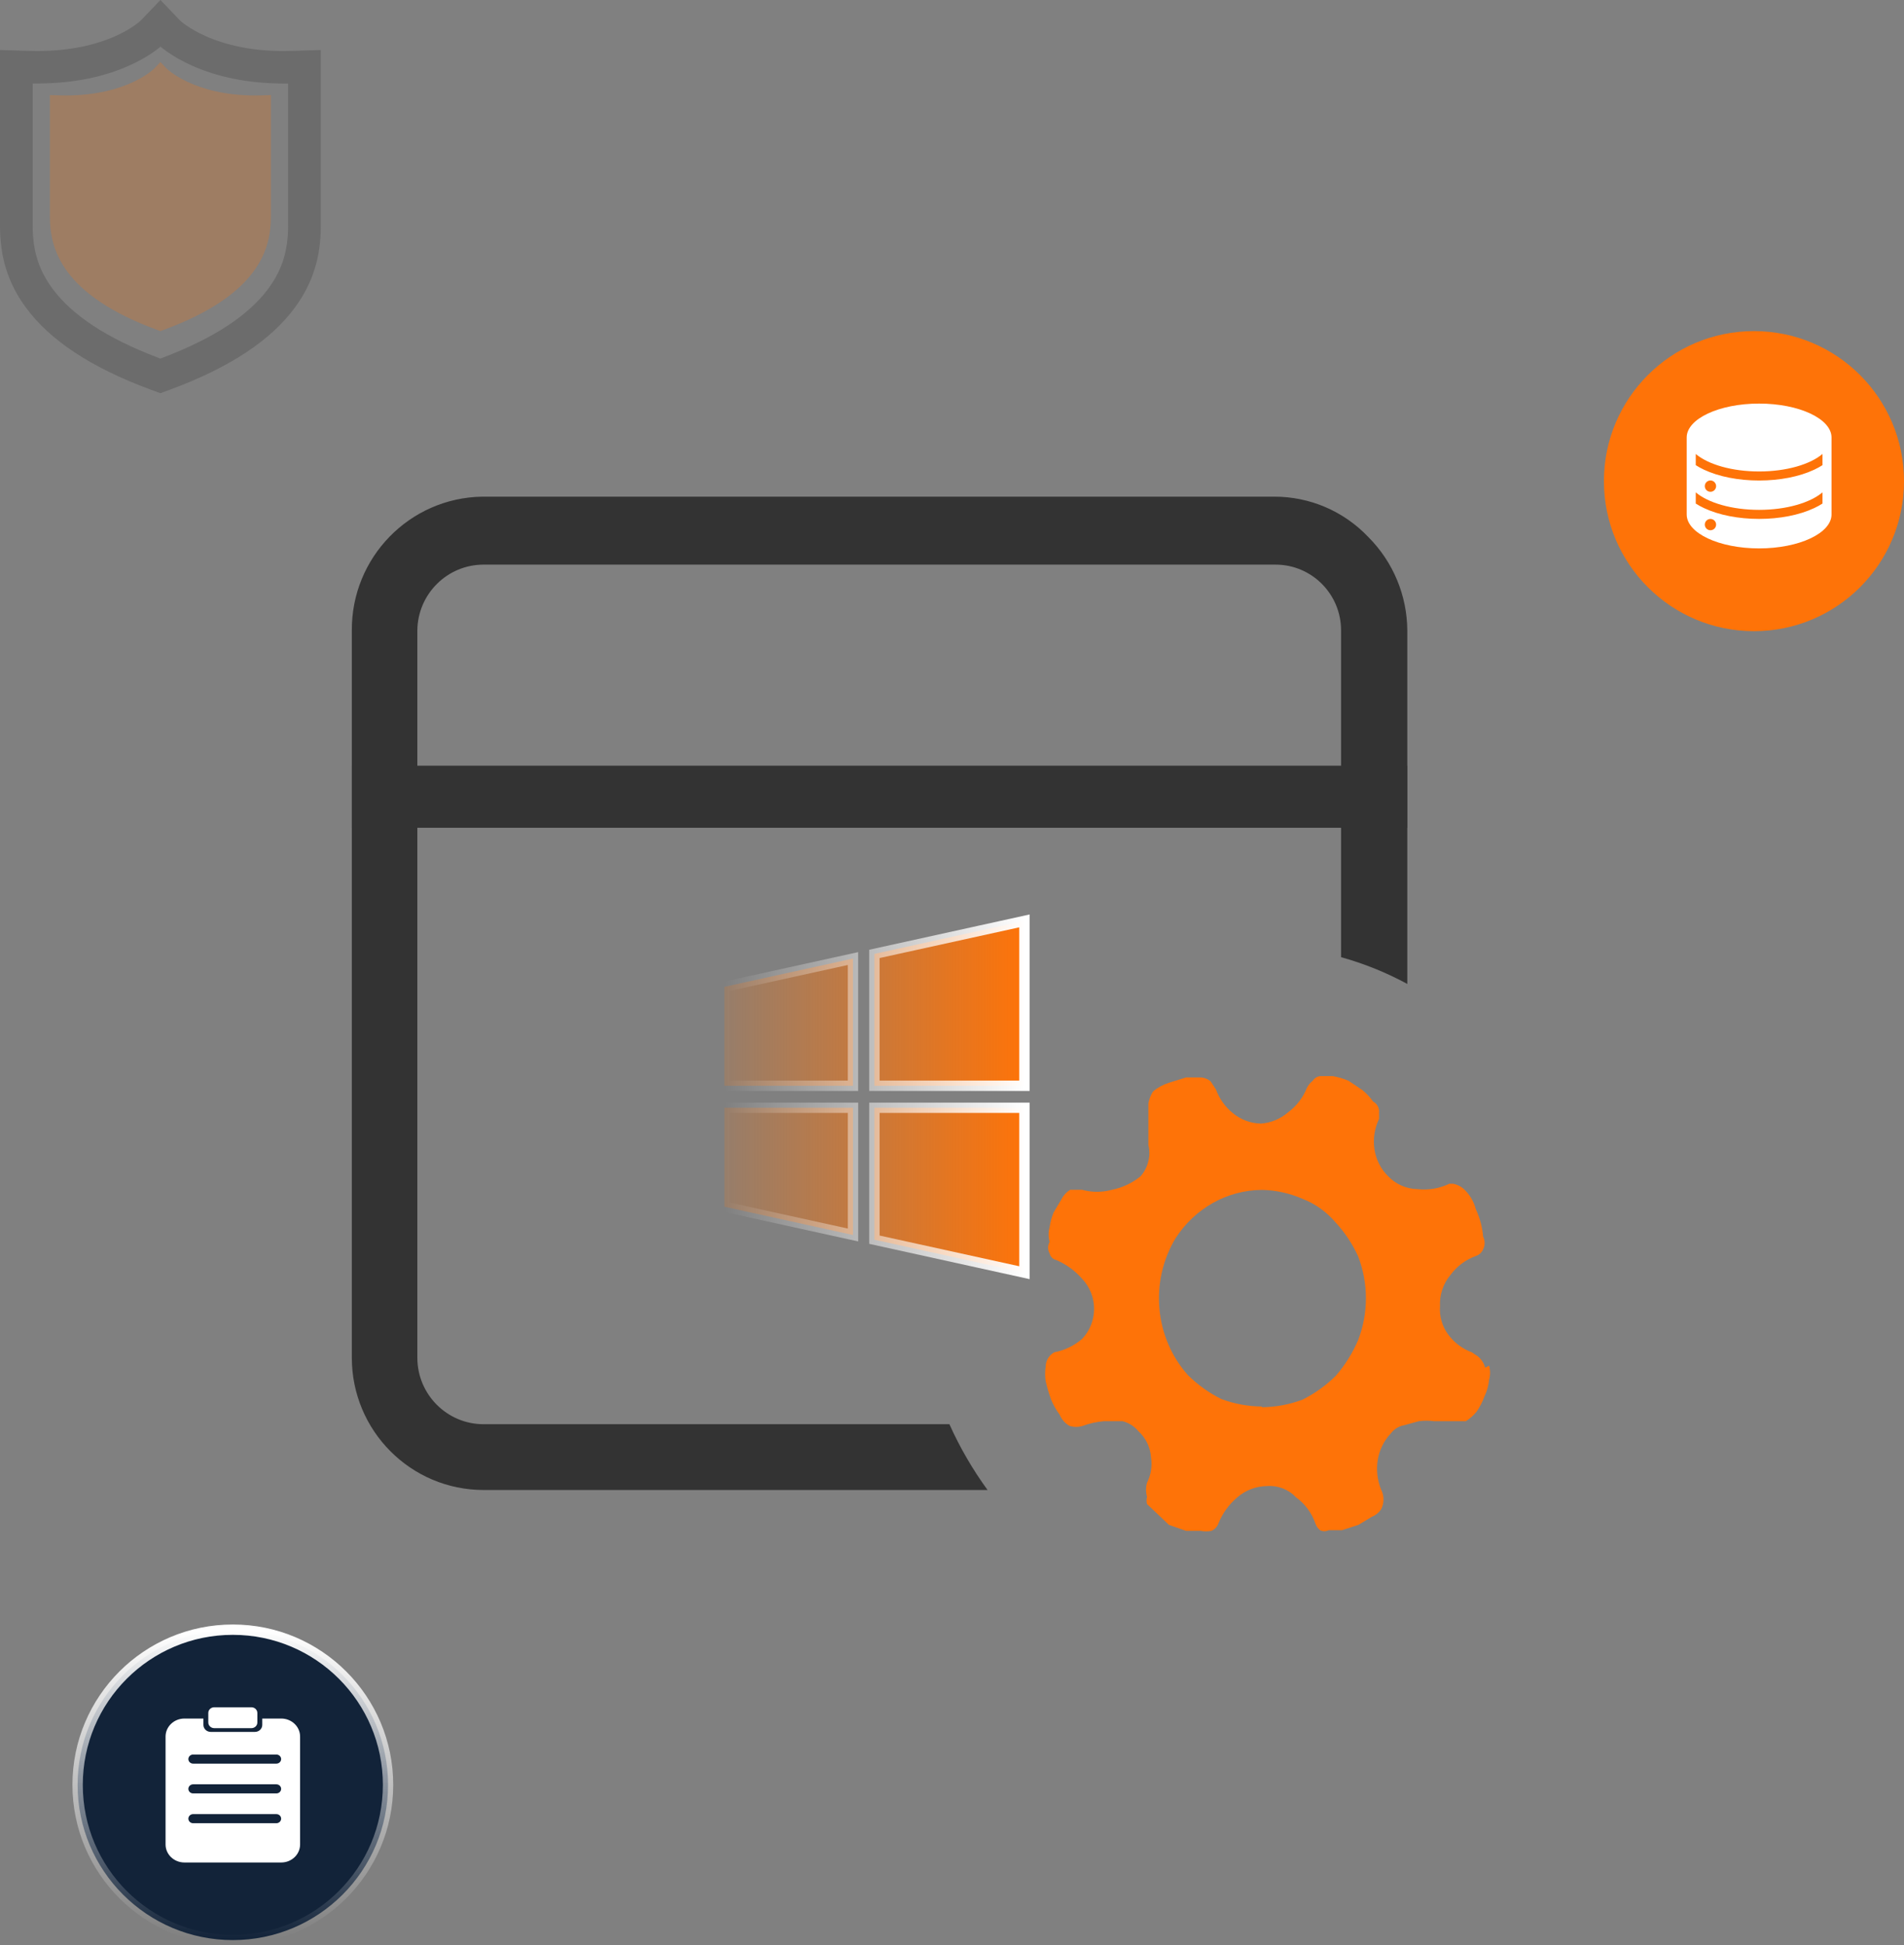 <?xml version="1.0" encoding="UTF-8"?>
<svg width="184px" height="188px" viewBox="0 0 184 188" version="1.1" xmlns="http://www.w3.org/2000/svg" xmlns:xlink="http://www.w3.org/1999/xlink">
    <rect x="0" y="0" width="184" height="188" fill="#808080" stroke="none"/>
    <title>Centralized Management and Deployment_icon</title>
    <defs>
        <linearGradient x1="-5.91540705e-14%" y1="50%" x2="100%" y2="50%" id="linearGradient-1">
            <stop stop-color="#FE7308" stop-opacity="0.178" offset="0%"></stop>
            <stop stop-color="#FE7308" offset="100%"></stop>
        </linearGradient>
        <linearGradient x1="0%" y1="50%" x2="100%" y2="50%" id="linearGradient-2">
            <stop stop-color="#FFFFFF" stop-opacity="0" offset="0%"></stop>
            <stop stop-color="#FFFFFF" offset="100%"></stop>
        </linearGradient>
        <linearGradient x1="50%" y1="0%" x2="50%" y2="100%" id="linearGradient-3">
            <stop stop-color="#FFFFFF" offset="0%"></stop>
            <stop stop-color="#FFFFFF" stop-opacity="0" offset="100%"></stop>
        </linearGradient>
    </defs>
    <g id="页面-1" stroke="none" stroke-width="1" fill="none" fill-rule="evenodd">
        <g id="windows-backup" transform="translate(-337, -1439)">
            <g id="Centralized-Management-and-Deployment_icon" transform="translate(337, 1439)">
                <g id="编组-5" transform="translate(34, 48)" fill-rule="nonzero">
                    <g id="huoquWindowshuanjingbianliang">
                        <path d="M57.749,89.642 L12.733,89.642 C9.198,89.642 6.332,86.764 6.332,83.214 L6.332,12.926 C6.37,9.403 9.225,6.568 12.733,6.568 L89.267,6.568 C92.764,6.568 95.599,9.414 95.599,12.926 L95.599,44.507 C97.822,45.124 99.97,45.992 102,47.092 L102,12.926 C101.978,9.542 100.628,6.303 98.243,3.913 C95.87,1.405 92.573,-0.01 89.128,0 L12.594,0 C5.578,0.115 -0.039,5.88 0,12.926 L0,83.214 C0,90.276 5.701,96 12.733,96 L61.437,96 C59.991,94.015 58.755,91.884 57.749,89.642 Z" id="路径" fill="#333333"></path>
                        <polygon id="路径" fill="#333333" points="0 26 102 26 102 32 0 32"></polygon>
                        <path d="M109.903,83.987 C110.032,84.43 110.032,84.901 109.903,85.344 C109.851,85.906 109.699,86.453 109.454,86.96 C109.263,87.487 109.005,87.987 108.685,88.447 C108.391,88.799 108.046,89.104 107.661,89.351 L104.586,89.351 C104.097,89.287 103.601,89.287 103.112,89.351 L101.703,89.739 C101.195,89.826 100.737,90.103 100.422,90.515 C99.748,91.227 99.301,92.128 99.141,93.1 C98.99,94.06 99.101,95.043 99.461,95.944 C99.78,96.55 99.78,97.277 99.461,97.883 C99.24,98.206 98.928,98.454 98.564,98.594 L97.283,99.37 L95.682,99.887 L94.401,99.887 C94.137,100.015 93.831,100.015 93.568,99.887 C93.363,99.716 93.208,99.493 93.119,99.24 C92.771,98.228 92.122,97.348 91.262,96.72 C90.534,95.945 89.499,95.541 88.443,95.621 C87.384,95.632 86.363,96.021 85.561,96.72 C84.777,97.382 84.162,98.224 83.767,99.176 C83.659,99.528 83.401,99.813 83.062,99.951 C82.724,100.016 82.376,100.016 82.037,99.951 L80.628,99.951 L78.963,99.37 L77.81,98.271 L76.849,97.366 C76.783,97.134 76.783,96.887 76.849,96.655 C76.719,96.212 76.719,95.741 76.849,95.298 C77.228,94.54 77.362,93.681 77.233,92.842 C77.166,91.874 76.73,90.971 76.016,90.321 C75.62,89.839 75.081,89.499 74.479,89.351 L72.685,89.351 C71.985,89.409 71.295,89.562 70.635,89.804 C70.218,89.933 69.771,89.933 69.354,89.804 C68.922,89.555 68.584,89.169 68.393,88.705 C68.052,88.249 67.772,87.749 67.56,87.218 C67.36,86.646 67.189,86.063 67.048,85.473 C66.984,85.023 66.984,84.566 67.048,84.116 C67.046,83.524 67.366,82.978 67.881,82.694 C68.873,82.506 69.8,82.06 70.571,81.401 C72.117,79.776 72.117,77.21 70.571,75.584 C69.884,74.8 69.03,74.181 68.073,73.774 C67.752,73.705 67.501,73.452 67.432,73.128 C67.238,72.788 67.238,72.369 67.432,72.029 C67.304,71.564 67.304,71.073 67.432,70.607 C67.5,70.119 67.629,69.641 67.817,69.185 L68.585,67.893 C68.774,67.519 69.063,67.206 69.418,66.988 L70.571,66.988 C71.515,67.246 72.51,67.246 73.454,66.988 C74.461,66.786 75.406,66.343 76.208,65.695 C76.587,65.275 76.852,64.763 76.977,64.209 C77.104,63.7 77.104,63.166 76.977,62.657 L76.977,58.65 C77.047,58.236 77.199,57.84 77.425,57.487 C77.878,57.107 78.401,56.822 78.963,56.646 L80.628,56.129 L81.973,56.129 C82.35,56.133 82.712,56.27 82.998,56.517 L83.511,57.293 C83.833,58.179 84.386,58.96 85.112,59.555 C85.887,60.207 86.859,60.571 87.867,60.589 C88.836,60.515 89.756,60.13 90.493,59.49 C91.292,58.896 91.913,58.091 92.287,57.163 C92.422,56.885 92.619,56.641 92.863,56.452 C93.031,56.184 93.318,56.015 93.632,56 L94.785,56 C95.313,56.091 95.829,56.243 96.322,56.452 L97.668,57.357 C98.058,57.674 98.403,58.044 98.692,58.456 C99.091,58.667 99.32,59.104 99.269,59.555 L99.269,60.137 C98.836,61.04 98.68,62.052 98.821,63.045 C98.965,64.055 99.438,64.987 100.166,65.695 C100.908,66.463 101.921,66.905 102.984,66.923 C104.037,67.042 105.102,66.863 106.059,66.406 L106.443,66.406 C106.795,66.477 107.124,66.632 107.404,66.859 C107.996,67.391 108.42,68.088 108.621,68.862 C109.012,69.696 109.25,70.593 109.326,71.512 C109.52,71.898 109.52,72.354 109.326,72.74 C109.194,73.048 108.938,73.284 108.621,73.387 C107.652,73.736 106.805,74.366 106.187,75.196 C105.473,76.039 105.106,77.127 105.162,78.234 C105.089,79.203 105.362,80.165 105.931,80.949 C106.513,81.747 107.315,82.354 108.237,82.694 L108.814,83.082 C109.16,83.362 109.407,83.747 109.518,84.181 L109.903,83.987 Z M87.944,88 C89.281,87.99 90.607,87.744 91.866,87.274 C93.05,86.682 94.138,85.903 95.092,84.962 C95.976,83.942 96.702,82.783 97.243,81.528 C98.252,78.923 98.252,76.011 97.243,73.406 C96.696,72.214 95.97,71.121 95.092,70.17 C94.217,69.132 93.109,68.337 91.866,67.858 C90.622,67.315 89.291,67.024 87.944,67 C84.588,67.021 81.46,68.777 79.593,71.689 C77.085,75.868 77.578,81.285 80.795,84.896 C81.749,85.837 82.838,86.616 84.022,87.208 C85.281,87.678 86.607,87.924 87.944,87.934 L87.944,88 Z" id="形状" fill="#FE7308"></path>
                    </g>
                    <g id="Windows" transform="translate(36, 41)" fill="url(#linearGradient-1)" stroke="url(#linearGradient-2)">
                        <path d="M12.43,15.935 L12.43,3.64 L0,6.373 L0,15.935 L12.43,15.935 Z M14.502,15.935 L29,15.935 L29,0 L14.502,3.189 L14.502,15.935 Z M12.43,18.061 L0.004,18.061 L0.004,27.623 L12.433,30.356 L12.433,18.061 L12.43,18.061 Z M14.502,18.061 L14.502,30.811 L29,34 L29,18.061 L14.502,18.061 Z" id="形状"></path>
                    </g>
                </g>
                <g id="编组备份-4" opacity="0.241">
                    <path d="M17.4,1.982 L15.506,0 L13.595,1.993 L13.548,2.036 L13.518,2.063 C13.416,2.152 13.287,2.255 13.131,2.369 C12.666,2.711 12.085,3.058 11.385,3.386 C9.333,4.348 6.744,4.932 3.566,4.932 C3.285,4.932 3.002,4.928 2.716,4.918 L0,4.833 L0,21.813 C0,24.722 0.69,27.269 2.526,29.754 C4.814,32.854 8.719,35.495 14.57,37.659 L15.504,38 L16.431,37.657 C22.282,35.493 26.187,32.852 28.475,29.753 C30.31,27.268 31,24.723 31,21.813 L31,4.833 L28.288,4.918 C28.011,4.929 27.74,4.934 27.438,4.934 C24.397,4.934 21.878,4.388 19.841,3.476 C19.125,3.156 18.519,2.811 18.018,2.464 L17.949,2.416 L17.821,2.323 L17.706,2.237 L17.606,2.159 C17.591,2.147 17.576,2.134 17.562,2.123 L17.483,2.057 L17.419,1.999 L17.4,1.982 Z M15.51,4.507 L15.581,4.565 L15.742,4.694 C15.883,4.803 16.04,4.918 16.212,5.037 C16.87,5.494 17.647,5.935 18.545,6.337 C20.986,7.429 23.947,8.071 27.438,8.071 L27.74,8.07 L27.843,8.068 L27.843,21.813 C27.843,24.103 27.327,26.005 25.93,27.897 L25.851,28.002 C24.002,30.445 20.759,32.652 15.764,34.554 L15.497,34.654 L15.233,34.555 C10.172,32.628 6.907,30.385 5.071,27.898 L4.979,27.772 C3.65,25.921 3.157,24.051 3.157,21.813 L3.157,8.066 L3.251,8.068 C3.357,8.069 3.463,8.069 3.569,8.069 C7.213,8.069 10.262,7.382 12.733,6.223 C13.915,5.669 14.835,5.068 15.429,4.575 L15.51,4.507 Z" id="Stroke-1" fill="#2C2C2C" fill-rule="nonzero"></path>
                    <path d="M25.347,9.216 C25.112,9.224 24.882,9.227 24.657,9.227 C18.73,9.227 16.118,6.64 16.095,6.616 L15.503,6 L14.909,6.617 C14.886,6.642 12.324,9.226 6.346,9.226 C6.115,9.226 5.884,9.222 5.653,9.214 L4.821,9.188 L4.821,20.917 C4.821,23.989 5.899,28.467 15.209,31.894 L15.5,32 L15.791,31.893 C25.102,28.466 26.179,23.989 26.179,20.917 L26.179,9.188 L25.347,9.214" id="Fill-3" fill="#FE7308"></path>
                </g>
                <g id="编组-4备份-7" transform="translate(155, 32)">
                    <circle id="椭圆形备份-9" fill="#FE7308" cx="14.5" cy="14.5" r="14.5"></circle>
                    <g id="数据库,数据备份-3" transform="translate(8, 7)" fill-rule="nonzero">
                        <rect id="矩形" fill="#000000" opacity="0" x="0" y="0" width="14" height="14"></rect>
                        <path d="M6.998,0.004 C3.135,0.004 0.004,1.471 0,3.28 L0,10.72 C0,12.531 3.133,14 6.998,14 C10.863,14 13.996,12.531 13.996,10.72 L13.996,3.28 C13.992,1.471 10.86,0.004 6.998,0.004 Z M2.296,12.246 C1.994,12.246 1.749,12.002 1.749,11.7 C1.749,11.398 1.994,11.153 2.296,11.153 C2.598,11.153 2.843,11.398 2.843,11.7 C2.843,12.002 2.598,12.246 2.296,12.246 L2.296,12.246 Z M13.121,9.667 C12.877,9.824 12.609,9.971 12.317,10.107 C10.882,10.78 8.992,11.15 6.998,11.15 C5.004,11.15 3.114,10.78 1.678,10.107 C1.387,9.971 1.119,9.824 0.875,9.667 L0.875,8.585 C2.068,9.593 4.363,10.276 6.998,10.276 C9.633,10.276 11.928,9.593 13.121,8.585 L13.121,9.667 L13.121,9.667 Z M1.749,7.982 C1.749,7.68 1.994,7.435 2.296,7.435 C2.598,7.435 2.843,7.68 2.843,7.982 C2.843,8.284 2.598,8.529 2.296,8.529 C1.994,8.529 1.749,8.284 1.749,7.982 Z M13.121,5.956 C12.877,6.114 12.609,6.26 12.317,6.397 C10.882,7.069 8.992,7.439 6.998,7.439 C5.004,7.439 3.114,7.069 1.678,6.397 C1.387,6.26 1.119,6.114 0.875,5.956 L0.875,4.874 C2.068,5.883 4.363,6.565 6.998,6.565 C9.633,6.565 11.928,5.883 13.121,4.874 L13.121,5.956 L13.121,5.956 Z" id="形状" fill="#FFFFFF"></path>
                    </g>
                </g>
                <g id="编组-6备份-2" transform="translate(7, 157)">
                    <circle id="椭圆形备份-10" stroke="url(#linearGradient-3)" fill="#122339" cx="15.5" cy="15.5" r="15"></circle>
                    <g id="编组备份" transform="translate(9, 8)" fill="#FFFFFF" fill-rule="nonzero">
                        <path d="M4.703,2.017 L8.297,2.017 C8.614,2.017 8.87,1.771 8.87,1.469 L8.87,0.548 C8.87,0.246 8.612,0 8.297,0 L4.703,0 C4.386,0 4.13,0.246 4.13,0.548 L4.13,1.469 C4.13,1.771 4.388,2.017 4.703,2.017 Z" id="路径"></path>
                        <path d="M11.179,1.089 L9.345,1.089 L9.345,1.701 C9.345,2.077 9.028,2.38 8.635,2.38 L4.367,2.38 C3.974,2.38 3.657,2.077 3.657,1.701 L3.657,1.089 L1.822,1.089 C0.815,1.089 0,1.87 0,2.831 L0,13.258 C0,14.22 0.817,15 1.822,15 L11.178,15 C12.185,15 13,14.22 13,13.258 L13,2.831 C13.002,1.87 12.185,1.089 11.179,1.089 Z M10.707,11.204 L2.663,11.204 C2.409,11.204 2.203,11.008 2.203,10.765 C2.203,10.523 2.409,10.326 2.663,10.326 L10.709,10.326 C10.963,10.326 11.169,10.523 11.169,10.765 C11.169,11.008 10.961,11.204 10.707,11.204 Z M10.707,8.325 L2.663,8.325 C2.409,8.325 2.203,8.128 2.203,7.886 C2.203,7.643 2.409,7.447 2.663,7.447 L10.709,7.447 C10.963,7.447 11.169,7.643 11.169,7.886 C11.169,8.128 10.961,8.325 10.707,8.325 Z M10.707,5.446 L2.663,5.446 C2.409,5.446 2.203,5.249 2.203,5.007 C2.203,4.764 2.409,4.568 2.663,4.568 L10.709,4.568 C10.963,4.568 11.169,4.764 11.169,5.007 C11.169,5.249 10.961,5.446 10.707,5.446 Z" id="形状"></path>
                    </g>
                </g>
            </g>
        </g>
    </g>
</svg>